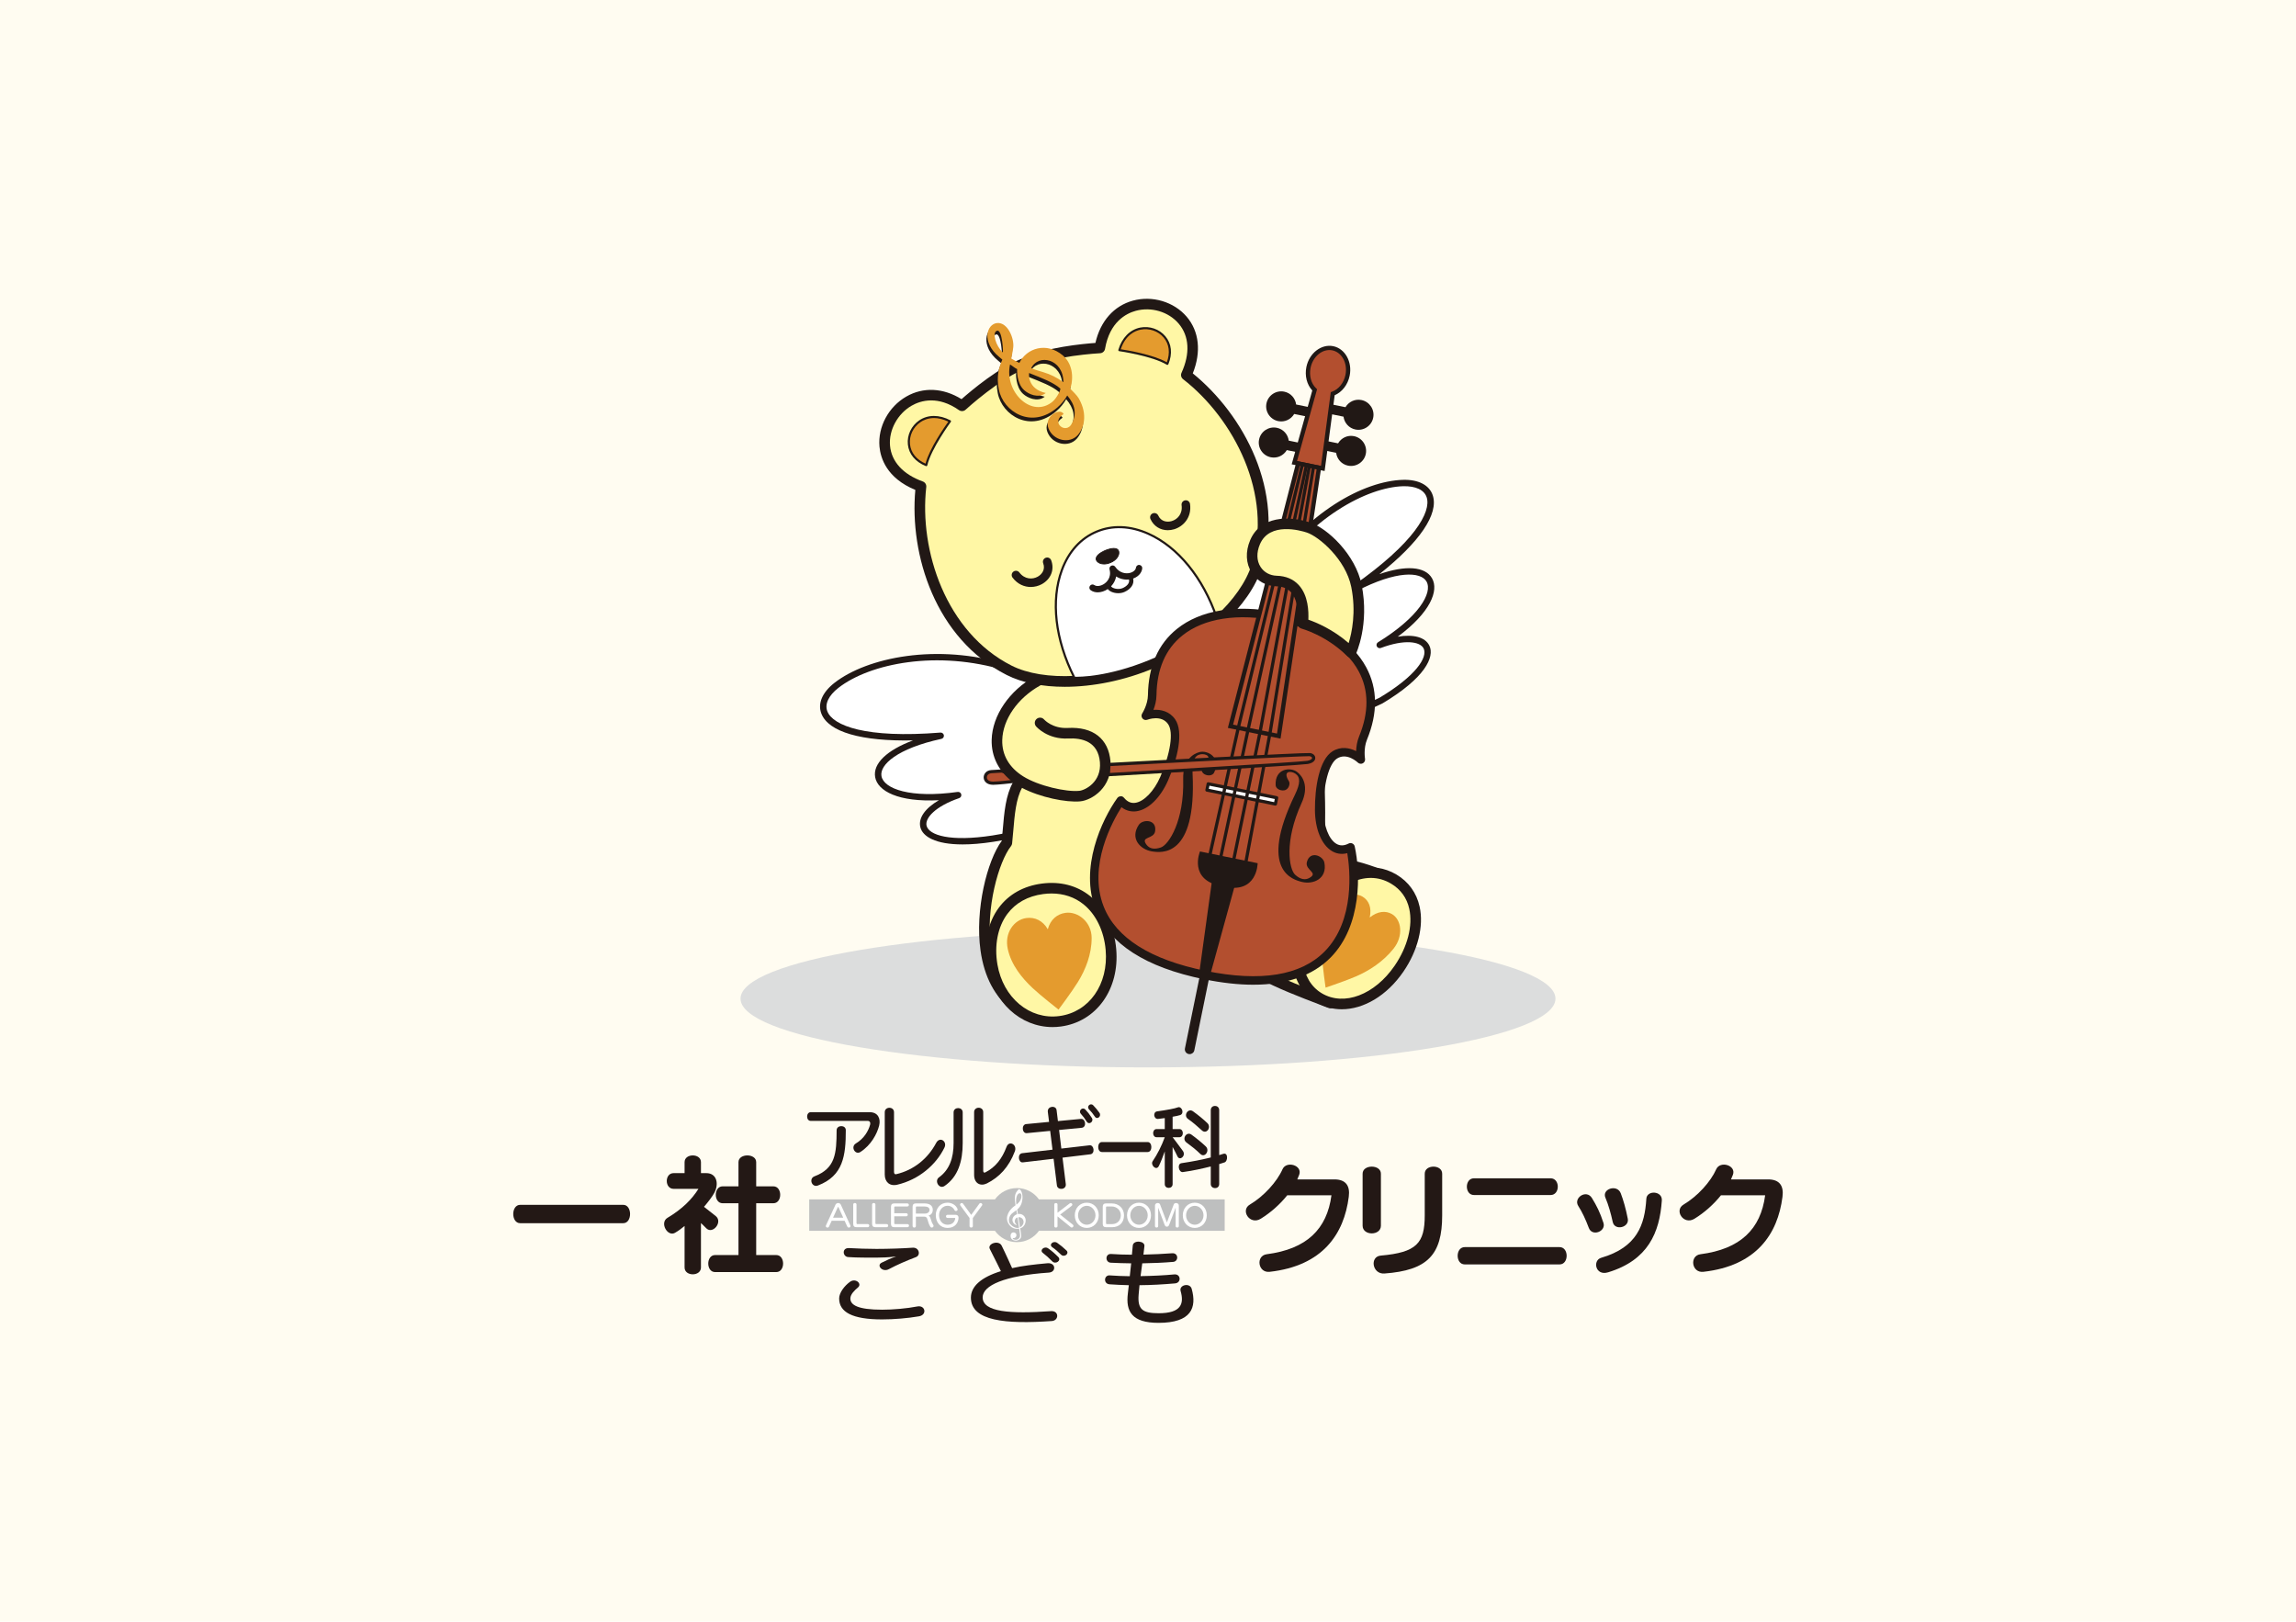 <?xml version="1.0" encoding="UTF-8"?>
<svg id="_レイヤー_1" data-name="レイヤー_1" xmlns="http://www.w3.org/2000/svg" version="1.1" viewBox="0 0 640 452">
  <!-- Generator: Adobe Illustrator 29.7.1, SVG Export Plug-In . SVG Version: 2.1.1 Build 8)  -->
  <defs>
    <style>
      .st0 {
        fill: #231815;
      }

      .st1 {
        fill: #fff;
      }

      .st2 {
        fill: #bebfbf;
      }

      .st3 {
        fill: #fffcf1;
      }

      .st4 {
        fill: #b34f2f;
      }

      .st5 {
        fill: #e49b2e;
      }

      .st6 {
        fill: #211815;
      }

      .st7 {
        fill: #dcdddd;
      }

      .st8 {
        fill: #fff7a5;
      }
    </style>
  </defs>
  <rect class="st3" width="640" height="452"/>
  <g>
    <g>
      <g>
        <path class="st1" d="M397.299,136.839c3.368,4.89-5.726,17.023-20.312,27.1-14.586,10.077-18.203,22.574-30.16,16.586-10.694-5.356,5.1-21.671,17.965-34.294,11.445-11.23,29.139-14.282,32.507-9.392Z"/>
        <path class="st1" d="M397.914,161.647c3.021,4.387-6.354,16.112-20.939,26.189-14.586,10.077-21.25,11.047-24.271,6.66-3.021-4.387.609-9.851,13.331-22.546,12.875-12.848,28.859-14.69,31.88-10.303Z"/>
        <path class="st1" d="M396.244,179.234c4.116,6.605-6.375,14.575-20.007,20.037-13.368,5.356-13.649,6.152-16.041,2.678s-.776-3.464,9.832-13.886c10.737-10.548,23.986-12.408,26.216-8.829Z"/>
        <path class="st6" d="M378.867,198.994c-.335,0-.656-.189-.808-.513-.21-.445-.016-.976.43-1.185l6.047-2.823c10.126-6.051,13.488-11.266,12.292-13.731-.943-1.944-5.341-2.614-11.927-.133-.429.162-.913-.028-1.116-.439s-.059-.909.331-1.151c11.256-6.936,15.319-13.771,13.514-16.938-1.577-2.767-8.348-3.112-19.493,2.669-.412.217-.928.077-1.175-.327-.244-.401-.136-.921.25-1.191,17.138-12.016,21.806-20.604,20.461-24.634-.686-2.059-3.06-3.164-6.573-3.075-9.976.298-25.991,8.663-37.577,26.332-.269.41-.825.526-1.237.258-.412-.27-.528-.821-.259-1.233,12.001-18.299,28.245-26.815,39.019-27.136,4.294-.128,7.365,1.435,8.32,4.293,1.739,5.211-3.629,13.061-14.874,21.996,7.296-2.532,12.774-2.196,14.689,1.17,1.94,3.403-.455,9.514-9.56,16.257,4.395-.728,7.661.128,8.813,2.508,1.504,3.103-1.136,8.957-13.064,16.077l-6.127,2.868c-.123.056-.251.083-.378.083Z"/>
      </g>
      <path class="st1" d="M288.039,219.573c4.001-1.651,6.612-4.99,5.862-12.092-.316-2.991-1.334-4.819-2.802-5.929,1.782-1.637,2.802-4.008,2.802-7.461,0-4.538-5.121-6.512-12.466-7.854.089-.443-.158-.889-.599-1.025-11.388-3.495-22.712-3.591-32.004-1.683-2.666.482-5.168,1.202-7.427,2.088-3.49,1.294-6.484,2.897-8.799,4.701-3.415,2.661-4.744,5.794-3.647,8.6,1.996,5.104,11.11,7.725,25.434,7.445-.197.094-.391.189-.583.284-6.781,2.676-10.523,6.294-9.863,9.974.689,3.855,6.465,6.994,17.77,6.413-3.85,2.24-5.808,4.981-5.171,7.542.631,2.543,4.119,4.783,11.788,4.78,2.427,0,5.273-.224,8.577-.731l2.061-.357c.703-.004,1.258-.01,1.56-.01,0,0,8.021-2.678,13.368-10.712,2.496-3.75-1.303-4.296-5.862-3.975Z"/>
      <path class="st7" d="M433.58,278.349c0,10.585-50.852,19.166-113.578,19.166s-113.582-8.581-113.582-19.166,50.851-19.168,113.582-19.168,113.578,8.581,113.578,19.168Z"/>
      <g>
        <path class="st4" d="M286.33,217.392c-2.054.181-7.338.872-9.449.906-2.974.053-2.815-3.081-.549-3.216l2.923-.178,7.075,2.488Z"/>
        <path class="st6" d="M276.805,218.743c-1.75,0-2.573-.996-2.611-1.998-.037-.958.69-2.022,2.112-2.107l3.013-.186.086.032,7.074,2.49-.111.861c-.68.062-1.714.177-2.87.307-2.307.256-5.178.578-6.61.601h-.083ZM279.192,215.354l-2.831.174c-.866.05-1.296.634-1.274,1.185.021.53.485,1.141,1.717,1.141h.069c1.389-.024,4.237-.342,6.526-.598.313-.032.619-.068.912-.1l-5.119-1.801Z"/>
      </g>
      <g>
        <path class="st8" d="M289.917,201.498s2.735,3.14,7.783,2.872c5.049-.264,9.837,1.591,10.369,7.952.531,6.361-4.577,9.324-7.087,9.568-3.979.388-12.074-1.434-16.574-4.265-11.371-7.159-6.626-21.469,4.785-27.833,25.78-14.377,44.853-16.449,55.281-16.067l20.679,24.187c4.015,15.35,2.457,41.448,2.457,41.448,0,0,16.967,2.403,23.173,7.948l-19.932,32.263c-10.129-3.913-28.674-10.363-29.739-18.578l-41.553-4.673-16.614,23.899c-13.777-9.944-8.135-37.877-2.288-45.293.654-5.869.6-13.153,3.752-17.301"/>
        <path class="st6" d="M282.944,281.692c-.309,0-.612-.097-.864-.28-4.695-3.386-7.724-9.08-8.76-16.46-1.589-11.314,1.807-24.995,5.914-30.589.105-.993.191-2.025.279-3.071.4-4.751.811-9.646,2.874-13.268-3.983-2.977-6.088-7.132-5.963-11.839.179-6.755,4.909-13.693,12.05-17.677,25.459-14.198,44.531-16.672,56.055-16.251.412.016.799.203,1.068.516l20.679,24.185c.145.168.248.368.304.584,3.554,13.59,2.834,34.989,2.573,40.574,4.216.701,17.127,3.195,22.613,8.099.532.474.646,1.261.272,1.869l-19.932,32.263c-.374.604-1.126.855-1.79.598l-2.367-.905c-10.952-4.179-25.764-9.829-28.059-17.701l-39.622-4.456-16.111,23.177c-.226.327-.575.548-.965.613-.083.015-.166.021-.248.021ZM284.884,219.598c-1.685,3.062-2.063,7.568-2.431,11.939-.103,1.217-.204,2.411-.331,3.551-.03.274-.136.53-.306.746-3.405,4.321-7.172,17.33-5.576,28.709.842,5.998,2.99,10.548,6.39,13.545l15.713-22.602c.309-.448.823-.69,1.379-.625l41.554,4.671c.675.077,1.21.601,1.297,1.273.873,6.734,16.87,12.838,26.429,16.484l1.234.472,18.607-30.117c-6.459-4.654-21.283-6.802-21.44-6.826-.761-.106-1.311-.778-1.266-1.544.016-.256,1.476-25.673-2.329-40.665l-20.033-23.43c-11.216-.29-29.471,2.297-53.862,15.9-6.25,3.487-10.387,9.446-10.54,15.187-.111,4.147,1.899,7.642,5.809,10.109.007.006.016.009.024.015,4.249,2.67,12.014,4.403,15.632,4.038,1.633-.159,6.221-2.431,5.759-7.981-.485-5.812-5.06-6.799-8.821-6.605-5.752.301-8.844-3.227-8.975-3.377-.533-.613-.468-1.541.146-2.075.612-.528,1.543-.472,2.076.141.12.133,2.387,2.582,6.597,2.372,7.065-.407,11.394,3.024,11.917,9.301.604,7.241-5.181,10.837-8.413,11.152-3.875.38-11.28-1.129-16.241-3.758Z"/>
      </g>
      <g>
        <path class="st8" d="M321.08,184.873c13.754-5.775,25.936-16.577,29.218-27.043,6.371-20.347-5.081-42.042-19.613-53.306,9.28-20.348-20.527-28.414-24.117-7.542,0,0-13.596.682-20.82,4.232-7.595,2.674-17.584,11.896-17.584,11.896-16.831-11.803-32.518,14.875-11.438,22.473-2.074,18.236,5.488,41.564,24.542,51.235,9.798,4.971,26.061,3.832,39.811-1.946Z"/>
        <path class="st6" d="M296.8,191.431c-6.201,0-11.84-1.088-16.201-3.301-19.931-10.118-27.104-33.57-25.455-51.579-8.027-3.305-9.715-8.934-9.993-12.079-.486-5.488,2.521-11.092,7.482-13.943,4.727-2.717,10.281-2.44,15.393.726,2.629-2.322,10.673-9.119,17.232-11.428,6.109-3.012,16.594-3.991,20.086-4.242,1.379-6.068,5.14-10.333,10.449-11.787,5.415-1.484,11.431.315,14.986,4.474,3.498,4.092,4.099,9.801,1.704,15.798,14.071,11.407,25.888,32.911,19.223,54.199-3.315,10.567-15.393,21.802-30.054,27.959h0c-8.2,3.447-16.978,5.203-24.853,5.203ZM259.574,111.603c-2.369,0-4.252.775-5.466,1.475-3.923,2.255-6.399,6.835-6.018,11.136.395,4.458,3.64,8.005,9.137,9.987.643.231,1.042.872.965,1.549-2.014,17.716,5.496,40.495,23.745,49.758,9.025,4.58,24.886,3.761,38.569-1.991h.001c13.907-5.838,25.313-16.338,28.382-26.125,6.102-19.488-4.995-40.763-19.111-51.706-.539-.417-.72-1.151-.437-1.77,2.453-5.379,2.166-10.256-.808-13.735-2.827-3.305-7.634-4.727-11.958-3.545-2.638.724-7.256,3.061-8.552,10.597-.117.678-.69,1.186-1.38,1.22-.133.007-13.378.71-20.243,4.083-7.376,2.608-17.136,11.566-17.234,11.656-.511.473-1.281.52-1.85.124-2.905-2.037-5.534-2.711-7.742-2.711Z"/>
      </g>
      <g>
        <path class="st1" d="M339.189,172.246c-6.571-19.174-21.844-28.965-33.531-24.058-11.688,4.908-15.336,22.646-6.169,40.73,0,0,8.176.541,20.883-4.634,12.433-5.063,18.817-12.039,18.817-12.039Z"/>
        <path class="st6" d="M300.132,189.23c-.423,0-.649-.012-.662-.015-.105-.006-.199-.068-.247-.162-5.395-10.645-6.675-21.678-3.508-30.271,1.921-5.217,5.32-8.974,9.829-10.868,4.503-1.891,9.576-1.692,14.661.582,8.376,3.744,15.398,12.366,19.267,23.654.034.102.01.215-.062.296-.065.069-6.573,7.084-18.924,12.113-10.593,4.313-18.146,4.67-20.353,4.67ZM299.677,188.631c1.213.024,9.081.062,20.584-4.62,11.315-4.609,17.655-10.874,18.589-11.839-3.827-11.049-10.705-19.475-18.889-23.134-4.93-2.203-9.83-2.405-14.187-.576-4.352,1.827-7.637,5.467-9.501,10.524-3.094,8.397-1.853,19.192,3.403,29.644Z"/>
      </g>
      <g>
        <path class="st5" d="M264.791,117.421s-5.538,7.505-6.6,12.216c-9.776-3.97-3.403-17.46,6.6-12.216Z"/>
        <path class="st6" d="M258.191,129.934c-.038,0-.077-.007-.112-.021-2.951-1.2-4.732-3.339-5.016-6.027-.272-2.594.977-5.231,3.182-6.723,2.41-1.631,5.574-1.636,8.685-.004.077.04.132.112.151.196s.001.172-.05.242c-.055.075-5.514,7.509-6.548,12.106-.019.085-.075.158-.154.199-.043.022-.09.032-.137.032ZM260.355,116.518c-1.729,0-3.007.617-3.776,1.138-2.026,1.369-3.173,3.79-2.923,6.168.248,2.362,1.781,4.27,4.328,5.404,1.11-4.247,5.358-10.306,6.362-11.699-1.515-.743-2.852-1.011-3.991-1.011Z"/>
      </g>
      <path class="st6" d="M287.315,163.608c-1.769,0-3.644-.738-5.07-2.611-.396-.523-.294-1.267.229-1.664.526-.396,1.269-.292,1.668.228,1.479,1.948,3.641,1.995,5.116,1.179,1.125-.622,2.2-1.973,1.528-3.737-.233-.613.075-1.298.69-1.531.612-.236,1.302.074,1.535.688.983,2.579-.062,5.253-2.599,6.656-.893.494-1.974.791-3.097.791Z"/>
      <path class="st6" d="M325.508,147.783c-2.094,0-3.919-1.13-4.818-3.108-.27-.597-.006-1.3.594-1.571.593-.262,1.305-.007,1.575.592.78,1.715,2.496,1.91,3.734,1.552,1.624-.47,3.109-2.028,2.768-4.449-.093-.648.361-1.248,1.012-1.34.649-.113,1.252.36,1.343,1.009.538,3.806-1.934,6.328-4.458,7.059-.596.172-1.182.255-1.751.255Z"/>
      <path class="st6" d="M268.335,235.362c-7.67.003-11.157-2.237-11.788-4.78-.637-2.561,1.321-5.302,5.171-7.542-11.305.581-17.082-2.558-17.77-6.413-.683-3.808,3.315-7.56,10.551-10.259-14.386.295-23.538-2.328-25.539-7.445-1.097-2.806.232-5.939,3.647-8.6,9.105-7.095,28.595-11.132,48.23-5.106.47.144.734.642.59,1.113s-.638.746-1.116.588c-19.05-5.844-37.867-2.004-46.605,4.808-2.75,2.143-3.873,4.53-3.084,6.552,1.55,3.958,10.655,7.598,31.527,5.912.433-.041.885.295.955.757.068.463-.235.899-.695.999-12.277,2.652-17.265,7.235-16.705,10.368.643,3.59,8.151,6.254,21.249,4.418.442-.068.885.227.992.672.108.448-.142.902-.576,1.052-6.654,2.287-9.609,5.603-9.09,7.698.661,2.658,6.594,4.527,18.345,2.72l4.017-.698c.485-.074.947.239,1.031.725s-.241.946-.727,1.032l-4.033.698c-3.304.507-6.151.731-8.577.731Z"/>
      <g>
        <path class="st5" d="M312.02,97.588s9.252,1.293,13.379,3.825c3.979-9.744-10.152-14.626-13.379-3.825Z"/>
        <path class="st6" d="M325.399,101.71c-.055,0-.108-.015-.157-.043-4.027-2.471-13.171-3.772-13.263-3.786-.086-.012-.163-.06-.208-.133-.047-.074-.061-.162-.035-.245,1.002-3.354,3.214-5.61,6.069-6.194,2.613-.525,5.376.42,7.048,2.427,1.732,2.081,2.023,4.845.823,7.788-.034.081-.1.143-.183.169-.031.01-.062.015-.093.015ZM312.409,97.345c1.699.258,9.013,1.462,12.839,3.635.966-2.608.668-5.035-.854-6.863-1.532-1.841-4.073-2.711-6.47-2.225-1.507.308-4.192,1.426-5.515,5.452Z"/>
      </g>
      <g>
        <path class="st6" d="M309.537,156.811c2.479-1.039,2.871-3.264,1.763-3.785-1.109-.521-3.191.409-3.191.409,0,0-2.121.835-2.518,1.988-.401,1.154,1.466,2.43,3.945,1.387Z"/>
        <path class="st6" d="M307.753,157.32c-.856,0-1.51-.292-1.889-.645-.4-.374-.541-.844-.386-1.291.409-1.194,2.497-2.026,2.586-2.062.083-.037,2.143-.943,3.288-.407.429.202.666.632.655,1.18-.018.843-.665,2.088-2.424,2.825h0c-.678.286-1.295.399-1.831.399ZM310.468,152.987c-1.043,0-2.294.551-2.31.558-.025.01-2.078.828-2.452,1.917-.123.354-.004.731.322,1.037.609.569,1.918.849,3.461.2h0c1.547-.648,2.258-1.777,2.277-2.61.009-.448-.179-.797-.517-.956-.225-.106-.497-.147-.782-.147Z"/>
      </g>
      <path class="st6" d="M305.984,165.103c-.731,0-1.416-.196-1.965-.597-.396-.286-.483-.838-.195-1.232.29-.398.842-.483,1.235-.195.625.451,1.787.298,2.762-.37.501-.342,2.088-1.643,1.459-3.998-.111-.416.095-.85.488-1.03.393-.171.859-.047,1.099.307,1.163,1.706,2.864,1.998,4.079,1.702.935-.228,1.614-.81,1.689-1.449.058-.486.488-.847.983-.774.486.057.833.495.776.98-.164,1.388-1.352,2.549-3.028,2.958-1.19.293-2.808.192-4.249-.732-.276,1.571-1.249,2.778-2.294,3.492-.909.622-1.912.937-2.839.937Z"/>
      <g>
        <g>
          <path class="st8" d="M309.669,264.663c.892,10.247-5.036,18.785-14.177,19.997-9.14,1.212-17.2-5.471-18.921-15.605-1.707-10.048,2.794-19.831,14-21.314,11.152-1.483,18.212,6.688,19.098,16.923Z"/>
          <path class="st6" d="M293.385,286.272c-8.92,0-16.563-6.929-18.267-16.973-1.04-6.118.155-12.054,3.284-16.28,2.763-3.737,6.904-6.065,11.976-6.737,5.125-.678,9.784.513,13.466,3.457,4.107,3.286,6.767,8.68,7.297,14.798h0c.972,11.191-5.527,20.268-15.453,21.582-.774.103-1.544.153-2.302.153ZM293.12,249.04c-.768,0-1.553.053-2.354.159-4.259.563-7.714,2.487-9.99,5.564-2.656,3.59-3.657,8.709-2.75,14.046,1.578,9.298,9.007,15.502,17.271,14.391,8.308-1.099,13.734-8.845,12.902-18.411h0c-.461-5.323-2.722-9.97-6.204-12.755-2.471-1.978-5.505-2.994-8.876-2.994Z"/>
        </g>
        <path class="st5" d="M295.06,281.406s3.845-5.146,5.422-7.72c2.107-3.441,3.823-7.668,3.811-12.272-.013-4.471-3.832-7.438-7.271-6.981-2.354.308-4.231,1.877-4.952,4.578-1.395-2.425-3.619-3.445-5.977-3.131-3.435.457-6.175,4.147-5.18,8.634.988,4.493,3.953,8.081,6.888,10.853,2.198,2.073,7.258,6.04,7.258,6.04Z"/>
      </g>
      <g>
        <g>
          <path class="st8" d="M389.979,269.985c-5.95,8.689-15.372,12.235-22.27,8.146-6.895-4.094-8.023-13.894-2.701-22.958,5.276-8.98,15.037-15.163,23.489-10.149,8.412,4.997,7.423,16.29,1.482,24.961Z"/>
          <path class="st6" d="M374.012,281.312c-2.469,0-4.874-.622-7.058-1.916-7.559-4.486-8.942-15.219-3.22-24.966,3.653-6.219,9.119-10.775,14.623-12.187,3.801-.984,7.574-.454,10.893,1.515,3.378,2.007,5.611,5.096,6.459,8.93,1.209,5.461-.477,12.237-4.512,18.128h0c-4.608,6.726-11.097,10.495-17.185,10.495ZM382.094,244.699c-.981,0-1.982.133-3.001.395-4.758,1.22-9.548,5.267-12.812,10.822-4.878,8.311-3.94,17.318,2.183,20.952,6.187,3.663,14.723.421,20.299-7.713h0c3.582-5.228,5.103-11.149,4.065-15.832-.678-3.065-2.39-5.432-5.087-7.035-1.781-1.058-3.672-1.589-5.647-1.589ZM389.979,269.986h.03-.03Z"/>
        </g>
        <path class="st5" d="M369.499,275.282s5.861-1.984,8.565-3.17c3.603-1.579,7.453-4.014,10.387-7.699,2.846-3.583,2.189-8.07-.405-9.607-1.78-1.053-4.039-.84-6.243.92.612-2.706-.227-4.758-2.002-5.811-2.598-1.542-6.79-.106-8.989,4.035-2.21,4.142-2.514,8.65-2.314,12.489.145,2.876,1.001,8.843,1.001,8.843Z"/>
      </g>
      <g>
        <path class="st6" d="M379.497,111.499c-1.809-.368-3.567.495-4.451,1.996l-5.239-1.066-.542,2.64,5.237,1.066c.222,1.729,1.505,3.21,3.312,3.577,2.275.464,4.496-1.001,4.958-3.268.467-2.268-1.001-4.482-3.276-4.945Z"/>
        <path class="st6" d="M377.436,121.571c-1.81-.368-3.568.493-4.452,1.998l-5.241-1.066-.54,2.637,5.241,1.069c.22,1.729,1.501,3.209,3.308,3.577,2.273.462,4.496-1.001,4.958-3.268.464-2.268-1.001-4.482-3.275-4.946Z"/>
        <g>
          <path class="st4" d="M355.932,171.805c18.634,3.795,31.409,15.871,24.009,33.913-1.169,2.852-.614,5.988-.614,5.988,0,0-3.659-3.559-7.267-1.288-2.959,1.859-4.387,8.505-4.336,15.392.059,7.076,3.604,12.988,8.737,10.367,1.913,8.639,4.94,44.879-40.651,35.595-45.594-9.277-28.558-41.432-23.406-48.636,3.692,4.418,9.28.367,12.112-6.121,2.755-6.316,4.056-12.988,2.065-15.857-2.427-3.498-7.195-1.655-7.195-1.655,0,0,1.745-2.667,1.79-5.746.285-19.492,16.777-25.611,35.413-21.818"/>
          <path class="st6" d="M349.386,274.469c-4.184,0-8.791-.51-13.816-1.533-16.223-3.304-26.362-9.826-30.138-19.39-4.56-11.55,1.627-24.983,6.001-31.102.214-.298.556-.483.925-.495.362-.083.723.141.959.424.925,1.108,1.965,1.568,3.146,1.394,2.427-.348,5.224-3.251,6.96-7.229,2.858-6.552,3.733-12.464,2.177-14.707-1.858-2.676-5.629-1.282-5.79-1.22-.482.186-1.024.035-1.349-.363-.324-.401-.355-.961-.075-1.391.015-.024,1.559-2.437,1.599-5.119.117-8.031,2.84-14.239,8.094-18.454,6.498-5.215,16.411-6.863,27.974-4.661.038.004.077.01.115.018.126.025.25.052.374.077.093.019.188.038.282.057.034.007.068.015.1.025,11.513,2.498,19.991,7.888,23.924,15.23,3.176,5.931,3.241,12.707.192,20.137-1.018,2.484-.548,5.305-.544,5.334.087.504-.163,1.008-.616,1.25-.455.236-1.015.162-1.383-.195-.124-.115-3.046-2.882-5.805-1.135-2.277,1.429-3.832,7.344-3.782,14.379.037,4.338,1.469,8.105,3.564,9.369,1.03.622,2.153.607,3.442-.05.325-.171.714-.177,1.049-.018.334.156.576.457.655.816,1.623,7.333,2.038,22.101-6.697,30.951-4.993,5.057-12.209,7.598-21.539,7.598ZM312.602,224.982c-2.434,3.834-9.425,16.369-4.955,27.695,3.462,8.768,13.018,14.801,28.4,17.931,15.384,3.136,26.548,1.314,33.182-5.402,8.565-8.677,7.058-22.932,6.325-27.409-1.862.495-3.334-.003-4.309-.595-2.862-1.727-4.667-6.089-4.711-11.382-.047-6.416,1.213-14.094,4.891-16.407,2.326-1.459,4.772-.973,6.589-.059.043-1.194.242-2.661.826-4.082,2.766-6.749,2.737-12.844-.09-18.122-3.637-6.79-11.685-11.792-22.685-14.105-11.064-2.194-20.461-.744-26.492,4.091-4.676,3.75-7.101,9.349-7.207,16.64-.022,1.533-.417,2.962-.847,4.079,2.029-.141,4.475.374,6.04,2.629,2.474,3.566.615,11.12-1.951,17.005-2.118,4.851-5.491,8.158-8.805,8.629-1.133.156-2.684.047-4.201-1.135Z"/>
        </g>
        <g>
          <path class="st6" d="M335.016,271.569l-4.246,20.752c-.095.457.204.904.666.994.46.096.91-.197,1.006-.659l4.241-20.747c.094-.457-.2-.909-.661-.999-.463-.096-.912.197-1.006.659Z"/>
          <path class="st6" d="M331.607,293.814c-.089,0-.179-.009-.269-.027-.349-.068-.652-.271-.85-.569-.195-.295-.265-.645-.192-.993l4.247-20.754c.071-.348.273-.648.572-.843.299-.197.655-.268,1.006-.189.34.065.64.265.838.56.199.298.27.657.197,1.008l-4.241,20.745c-.13.628-.687,1.061-1.308,1.061ZM335.844,271.374c-.072,0-.14.021-.198.059-.081.053-.136.136-.157.233l-4.247,20.754c-.019.094,0,.189.052.268.055.08.139.136.236.156.197.018.395-.088.439-.286l4.241-20.745c.019-.097,0-.197-.055-.28-.053-.077-.133-.13-.225-.147-.03-.009-.059-.012-.087-.012Z"/>
        </g>
        <path class="st6" d="M366.53,113.812l-5.239-1.069c-.222-1.728-1.502-3.209-3.311-3.577-2.273-.461-4.493,1.001-4.96,3.27-.462,2.268,1.006,4.481,3.279,4.944,1.807.368,3.568-.494,4.452-1.996l5.24,1.065.539-2.637Z"/>
        <path class="st6" d="M364.468,123.883l-5.239-1.066c-.222-1.731-1.499-3.209-3.311-3.578-2.273-.462-4.493,1.002-4.956,3.27-.467,2.268,1.002,4.482,3.275,4.944,1.81.368,3.568-.493,4.452-1.998l5.24,1.067.539-2.64Z"/>
        <path class="st6" d="M334.431,209.612c-2.001.48-4.753,2.406-4.62,7.54.305,11.645-4.004,18.285-6.221,19.056-1.855.643-3.15.319-3.951-.696-1.967-2.499,2.025-1.473,2.357-3.876.46-3.355-3.482-3.323-4.551-1.738-2.556,3.785.367,6.863,3.616,7.401,2.544.415,12.485,1.903,11.366-21.603-.169-3.561.52-5.143,2.249-5.455,1.369-.243,3.693.647.745,2.681-.619.427-.88,2.181.278,2.851,1.084.625,2.347.367,2.725-.415,2.062-4.258-1.786-6.275-3.993-5.746Z"/>
        <polygon class="st6" points="337.254 272.043 344.09 247.219 337.765 245.975 334.282 271.251 337.254 272.043"/>
        <g>
          <path class="st4" d="M375.626,104.615c.725-3.555-1.124-6.934-4.131-7.547-3.007-.611-6.034,1.773-6.762,5.331-.505,2.46.229,4.835,1.725,6.267l-5.661,20.296,2.246.458,3.39.69,2.291.465,2.767-20.838c1.973-.71,3.623-2.625,4.135-5.123Z"/>
          <path class="st6" d="M369.23,131.285l-9.177-1.869,5.74-20.579c-1.516-1.637-2.144-4.113-1.642-6.558.794-3.871,4.164-6.446,7.463-5.794,3.324.678,5.385,4.378,4.596,8.248h-.001c-.508,2.487-2.093,4.533-4.173,5.427l-2.805,21.124ZM361.543,128.509l6.675,1.359,2.731-20.566.34-.122c1.862-.669,3.3-2.464,3.754-4.682h0c.659-3.23-.986-6.303-3.666-6.849-2.672-.535-5.398,1.642-6.06,4.87-.448,2.181.148,4.374,1.555,5.721l.256.245-5.583,20.025Z"/>
        </g>
        <g>
          <polygon class="st4" points="356.456 205.172 367.669 130.366 361.852 129.182 342.992 202.431 356.456 205.172"/>
          <path class="st6" d="M356.951,205.878l-14.691-2.991,19.155-74.399,6.925,1.409-.084.557-11.305,75.425ZM343.724,201.973l12.237,2.49,11.035-73.63-4.708-.958-18.564,72.097Z"/>
        </g>
        <path class="st6" d="M361.514,215.124c1.649,1.223,3.425,4.075,1.282,8.744-4.856,10.591-3.503,18.385-1.768,19.958,1.454,1.313,2.778,1.521,3.911.904,2.794-1.526-1.282-2.148-.644-4.487.893-3.264,4.505-1.696,4.868.186.861,4.476-3.036,6.167-6.237,5.391-2.503-.611-12.231-3.131-1.965-24.313,1.555-3.21,1.546-4.935.076-5.897-1.165-.765-3.653-.856-1.738,2.172.401.633-.052,2.355-1.378,2.515-1.242.149-2.305-.58-2.344-1.446-.22-4.724,4.112-5.074,5.937-3.727Z"/>
        <g>
          <rect class="st1" x="345.255" y="211.549" width="1.782" height="19.473" transform="translate(60.098 516.177) rotate(-78.462)"/>
          <path class="st6" d="M355.51,224.549c-.03,0-.059-.003-.09-.009l-19.083-3.89c-.241-.05-.396-.283-.347-.525l.356-1.742c.024-.115.093-.218.191-.283.1-.062.22-.085.335-.065l19.08,3.881c.242.05.398.283.349.525l-.353,1.751c-.024.115-.092.218-.191.283-.074.047-.16.074-.247.074ZM336.954,219.866l18.208,3.713.176-.878-18.205-3.705-.179.869Z"/>
        </g>
        <path class="st6" d="M340.872,247.06c-9.828-1.584-6.38-9.734-6.38-9.734l16.07,3.27s-.034,8.852-9.69,6.465Z"/>
        <path class="st6" d="M340.291,239.276c-.031,0-.062-.003-.093-.009-.241-.053-.395-.289-.343-.53l7.614-35.502,16.162-73.166c.052-.24.284-.402.532-.339.241.053.393.29.34.53l-16.162,73.163-7.614,35.502c-.044.209-.229.351-.436.351Z"/>
        <path class="st6" d="M337.331,238.383c-.031,0-.065-.003-.098-.012-.241-.053-.392-.289-.338-.53l7.95-35.576,17.763-72.949c.059-.239.296-.374.539-.329.239.059.387.299.33.538l-17.761,72.943-7.949,35.567c-.047.206-.231.348-.436.348Z"/>
        <path class="st6" d="M343.91,239.998c-.03,0-.059-.003-.09-.009-.241-.05-.398-.286-.347-.525l7.334-35.543,13.659-73.667c.046-.24.278-.395.52-.357.242.044.402.277.358.519l-13.661,73.673-7.336,35.552c-.044.212-.229.357-.437.357Z"/>
        <path class="st6" d="M347.351,240.402c-.027,0-.055-.003-.081-.009-.242-.044-.403-.277-.358-.519l6.69-35.808,12.094-74.088c.04-.243.251-.414.513-.367.242.04.408.268.368.511l-12.096,74.097-6.691,35.82c-.04.212-.228.363-.439.363Z"/>
      </g>
      <g>
        <path class="st4" d="M309.123,213.088s54.657-2.937,55.999-2.751c1.341.185,1.706,1.757-.667,2.166-2.37.409-55.52,3.411-55.52,3.411l.188-2.826Z"/>
        <path class="st6" d="M308.456,216.385l.247-3.722.396-.021c5.599-.301,54.698-2.915,56.085-2.747.838.115,1.433.675,1.445,1.362.006.309-.13,1.344-2.097,1.686-2.369.41-53.401,3.292-55.572,3.416l-.504.027ZM309.543,213.512l-.129,1.93c5.437-.309,52.768-2.997,54.964-3.377.94-.162,1.363-.525,1.358-.79-.003-.197-.241-.436-.675-.495-.041-.006-.121-.009-.238-.009-3.353,0-37.015,1.759-55.281,2.741Z"/>
      </g>
      <g>
        <path class="st8" d="M376.551,181.824s3.693-7.815,1.554-18.507c-1.629-8.14-9.29-14.938-13.382-16.284-5.437-1.789-12.402-1.74-14.881,4.09-2.482,5.832,1.03,10.681,6.015,10.827,8.763.259,7.27,11.137,7.311,11.835,0,0,7.22,1.902,13.383,8.039Z"/>
        <path class="st6" d="M376.551,183.294c-.387,0-.764-.152-1.042-.43-5.815-5.788-12.65-7.639-12.718-7.657-.616-.162-1.058-.7-1.097-1.335-.004-.088,0-.289.018-.582.228-3.867-.4-6.637-1.869-8.237-.961-1.046-2.277-1.58-4.03-1.631-2.891-.084-5.412-1.474-6.916-3.812-1.631-2.539-1.784-5.841-.414-9.06,2.865-6.74,10.789-6.86,16.702-4.913,4.866,1.6,12.685,8.99,14.367,17.393,2.208,11.042-1.507,19.085-1.667,19.422-.204.432-.607.74-1.08.821-.084.015-.17.022-.254.022ZM364.696,172.723c2.103.725,6.742,2.626,11.234,6.516.89-2.866,2.131-8.625.729-15.635-1.538-7.686-8.997-14.055-12.399-15.174-1.71-.563-10.371-3.047-13.061,3.268-.997,2.343-.932,4.589.182,6.322.969,1.507,2.617,2.403,4.519,2.459,2.555.075,4.614.946,6.119,2.586,2.703,2.944,2.769,7.448,2.676,9.656Z"/>
      </g>
      <path class="st6" d="M311.709,165.343c-1.33,0-2.645-.538-3.086-1.421-.148-.293-.028-.65.266-.796.291-.147.652-.028.798.265.296.594,2.017,1.077,3.256.526,1.026-.454,2.028-1.316,1.76-2.368-.081-.318.112-.641.43-.721.321-.087.643.112.723.429.375,1.479-.554,2.913-2.428,3.744-.525.233-1.123.34-1.719.34Z"/>
      <path class="st6" d="M300.428,112.11c-.465-.82-1.664-1.978-2.398-2.735,1.102-3.374.468-7.115-2.05-9.259-4.541-3.861-10.095-2.054-12.139,2.059-.789-.38-1.545-.784-2.239-1.202.187-.904.368-1.887.528-2.995.368-2.566-1.516-7.135-4.448-6.906-2.934.231-4.52,5.327.581,9.488.278.225.544.477.838.703-.902,2.105-1.705,4.603-.98,8.322,1.21,6.203,9.119,11.207,16.306,5.036,1.187-1.017,2.099-2.161,2.764-3.351,2.158,2.525,2.738,5.004,1.269,7.854-1.574,3.073-6.099-.296-2.274-2.69-.934-1.87-5.56.593-4.211,4.021,1.346,3.428,5.873,4.374,8.145,1.853,1.621-1.795,2.922-5.591.307-10.197ZM296.136,107.559c-2.026-1.38-3.454-2.125-5.61-2.789-1.156-.354-2.081-.593-3.38-1.106,1.953-4.13,8.955-2.656,8.991,3.895ZM279.232,99.259c-1.926-1.743-3.102-5.585-1.612-6.038,1.494-.453,1.784,6.194,1.612,6.038ZM293.15,112.941c-5.729,4.866-13.569-2.557-11.902-10.307.648.356,1.274.954,1.981,1.277-.019.064-.233,3.879,1.962,5.878,1.178,1.073,3.956,2.414,6.025.791-5.197-1.172-4.705-5.362-4.637-5.573,3.52,1.417,6.67,2.553,8.663,4.303.283.251-.989,2.694-2.091,3.632Z"/>
      <path class="st5" d="M300.723,111.076c-.465-.822-1.667-1.978-2.398-2.737,1.102-3.371.468-7.114-2.053-9.259-4.541-3.861-10.093-2.054-12.136,2.062-.786-.382-1.545-.783-2.241-1.204.183-.901.373-1.886.528-2.996.367-2.563-1.514-7.134-4.447-6.904-2.931.23-4.52,5.327.583,9.486.275.225.54.477.837.703-.902,2.106-1.705,4.604-.977,8.323,1.208,6.203,9.113,11.209,16.303,5.038,1.187-1.019,2.099-2.162,2.764-3.353,2.155,2.528,2.738,5.006,1.269,7.857-1.577,3.073-6.095-.298-2.273-2.691-.936-1.87-5.562.594-4.216,4.021,1.35,3.428,5.873,4.372,8.149,1.853,1.621-1.796,2.922-5.592.307-10.197ZM296.427,106.525c-2.022-1.381-3.447-2.127-5.609-2.789-1.156-.355-2.078-.594-3.376-1.107,1.951-4.128,8.953-2.654,8.985,3.896ZM279.527,98.226c-1.926-1.745-3.102-5.587-1.609-6.038,1.486-.455,1.781,6.191,1.609,6.038ZM293.446,111.907c-5.727,4.866-13.57-2.557-11.906-10.307.651.356,1.277.953,1.983,1.277-.016.062-.239,3.878,1.962,5.879,1.178,1.071,3.956,2.414,6.023.788-5.198-1.171-4.702-5.359-4.636-5.572,3.52,1.415,6.67,2.553,8.657,4.304.288.25-.981,2.693-2.085,3.631Z"/>
    </g>
    <g>
      <g>
        <path class="st2" d="M341.374,334.305h-51.77c-1.371-1.912-3.601-3.158-6.134-3.158s-4.763,1.246-6.132,3.158h-51.77v8.756h51.77c1.369,1.91,3.601,3.16,6.132,3.16s4.763-1.25,6.134-3.16h51.77v-8.756Z"/>
        <path class="st1" d="M284.194,341.327c-.1-.667-.759-4.704-.893-5.654-.431-3.115,1.274-3.67,1.41-2.547.135,1.127-.618,2.164-1.706,2.866-1.533.988-3.086,3.146-1.89,5.102,1.121,1.838,2.922,1.457,3.543,1.165.706-.328,1.208-1.041,1.245-2.049.035-.978-.714-1.809-1.704-1.859-.989-.049-1.938.646-1.984,1.627-.031.617.506,1.51,1.28,1.441-.252-.159-.706-.599-.629-1.163.101-.739.701-1.019,1.229-.99.742.036,1.259.669,1.224,1.414-.023.422-.286.938-.83,1.322-1.277.835-2.696-.525-3.017-.994-.322-.465-.559-2.054,1.018-3.104,1.577-1.046,2.367-1.832,2.53-3.944.111-1.455-.671-2.916-1.17-2.373-.984,1.068-1.231,1.85-.667,4.971.662,3.658.995,6.7,1.135,7.564.161.968-.601,1.475-1.225,1.445-.309-.013-.611-.121-.727-.278-.053-.07-.115-.247.078-.215.497.074.852-.296.874-.73.029-.539-.381-.871-.847-.846-.434.025-.74.348-.758.783,0,0-.239,1.43,1.369,1.511.749.042,1.612-.458,1.581-1.349-.03-.871-.372-2.447-.469-3.115Z"/>
        <path class="st0" d="M247.775,353.743c-1.813.986-3.54-1.059-2.024-1.795,1.22-.608,2.381-1.163,4.047-1.742-1.962.276-4.404.327-5.385.327-1.994,0-5.622.027-8.003-.153-1.548-.123-1.815-2.631.296-2.503,2.024.126,5.237.229,7.62.229,3.392,0,7.644-.155,10.023-.332,1.846-.175,2.384,2.054.984,2.606-2.767,1.064-5.235,2.126-7.559,3.364ZM245.903,367.755c-8.364,0-11.993-2.045-11.993-5.838,0-1.647,1.547-3.569,2.977-4.606,1.576-1.19,3.48.48,2.288,1.517-1.038.884-2.141,1.95-2.141,3.111,0,1.771,2.024,3.111,8.869,3.111,2.943,0,6.844-.326,9.848-.913,2.201-.377,2.735,2.381.384,2.759-3.064.53-6.901.859-10.232.859Z"/>
        <path class="st0" d="M295.719,349.671c-.742-.758-1.636-1.517-2.379-2.02-1.103-.761.298-1.951,1.338-1.243.894.635,1.695,1.266,2.589,2.128.924.884-.655,2.072-1.548,1.135ZM293.282,351.546c-.804-.839-1.786-1.719-2.56-2.301-1.071-.757.387-2.074,1.487-1.266.923.631,1.875,1.466,2.799,2.4.92.961-.776,2.177-1.726,1.167ZM270.636,361.686c0-3.16,2.888-5.69,8.359-7.382,0,0-1.959-4.006-3.079-6.166-.773-1.493,2.449-2.584,3.281-.959.92,1.802,2.927,6.287,2.927,6.287,2.885-.657,5.979-1.012,9.817-1.365,2.41-.225,2.529,2.455.446,2.604-12.378.837-18.475,3.594-18.475,6.907,0,4.098,7.676,4.651,19.01,3.842,2.321-.202,2.321,2.633.24,2.757-12.706.884-22.526.052-22.526-6.525Z"/>
        <path class="st0" d="M322.926,368.716c-7.438,0-9.165-3.21-8.539-8.192.089-.763.18-1.52.267-2.305-1.814-.047-3.631-.123-5.385-.252-1.786-.146-1.547-2.655.117-2.478,1.787.126,3.631.204,5.535.227.12-1.19.269-2.375.388-3.591-1.995-.025-3.929-.079-5.714-.177-1.576-.103-1.576-2.557.15-2.426,1.815.123,3.777.2,5.774.2.088-.835.147-1.672.235-2.532.12-1.638,3.453-1.364,3.245.155-.089.785-.18,1.567-.269,2.352,2.74-.052,5.504-.204,8.004-.38,1.787-.124,1.847,2.251.3,2.404-2.649.227-5.624.353-8.633.404-.145,1.19-.327,2.375-.475,3.567,3.273-.052,6.519-.204,9.436-.481,1.812-.15,1.991,2.352.176,2.505-3.213.278-6.577.482-9.908.503-.088.862-.18,1.748-.237,2.579-.357,4.227,1.159,5.236,5.592,5.236,6.249,0,7.141-2.602,6.099-6.22-.446-1.695,2.589-2.375,3.095-.581,1.461,5.236-.059,9.483-9.253,9.483Z"/>
        <path class="st1" d="M235.047,339.41h-2.841l1.344-2.95c.035-.069.129-.078.162,0l1.334,2.95ZM237.028,341.555l-2.645-5.766c-.279-.626-1.214-.624-1.496,0l-2.65,5.766c-.247.548.609.868.857.312l.733-1.605h3.604l.74,1.605c.253.556,1.112.236.857-.312Z"/>
        <path class="st1" d="M241.873,342.054h-3.127c-.612,0-.917-.307-.917-.92v-5.423c0-.528.917-.528.917,0v5.185c0,.206.077.29.263.29h2.875c.568,0,.568.868-.011.868Z"/>
        <path class="st1" d="M247.144,342.054h-3.129c-.613,0-.92-.307-.92-.92v-5.423c0-.528.92-.528.92,0v5.185c0,.206.074.29.265.29h2.873c.567,0,.567.868-.009.868Z"/>
        <path class="st1" d="M249.277,342.054c-.612,0-.917-.307-.917-.92v-4.796c0-.609.305-.916.917-.916h3.623c.594,0,.587.855.007.855h-3.377c-.184,0-.261.083-.261.276v1.603h3.333c.587,0,.576.862.006.862h-3.339v1.905c0,.204.077.27.261.27h3.412c.587,0,.587.86,0,.86h-3.665Z"/>
        <path class="st1" d="M259.104,337.217c0,.579-.467,1.044-1.317,1.044h-2.491v-1.708c0-.193.075-.276.262-.276h2.091c.961,0,1.455.363,1.455.94ZM260.15,341.436c-.561-.781-.613-1.598-.893-2.159-.103-.209-.239-.384-.434-.463.713-.168,1.189-.772,1.189-1.589,0-1.207-.875-1.802-2.412-1.802h-2.297c-.611,0-.92.307-.92.916v5.394c0,.565.913.565.913,0v-2.619h2.353c.366,0,.606.168.731.404.29.561.374,1.535.926,2.381.392.606,1.192.011.843-.464Z"/>
        <path class="st1" d="M264.121,342.253c-1.999,0-3.273-1.51-3.273-3.548,0-1.964,1.3-3.481,3.263-3.481,1.139,0,2.289.579,2.782,1.704.247.543-.579.857-.808.399-.417-.826-1.148-1.243-1.974-1.243-1.316,0-2.352,1.14-2.352,2.621,0,1.426.898,2.662,2.352,2.662,1.344,0,2.015-.799,2.153-1.735.019-.101-.035-.162-.138-.162h-2.005c-.571,0-.571-.873,0-.873h2.192c.69,0,.961.447.861,1.12-.18,1.225-.987,2.536-3.054,2.536Z"/>
        <path class="st1" d="M271.176,339.488v2.278c0,.507-.92.507-.92,0v-2.278l-2.549-3.479c-.35-.478.4-.967.74-.501l2.271,3.12,2.267-3.12c.325-.458,1.096.016.74.501l-2.549,3.479Z"/>
        <path class="st1" d="M298.47,342.036l-3.69-2.999v2.738c0,.498-.902.498-.902,0v-6.073c0-.501.902-.501.902,0v2.314l3.401-2.593c.425-.343,1.029.28.552.673l-3.215,2.44,3.556,2.832c.434.366-.17,1.042-.604.669Z"/>
        <path class="st1" d="M305.364,338.738c0,1.445-1.079,2.63-2.431,2.63s-2.432-1.185-2.432-2.63,1.079-2.642,2.432-2.642,2.431,1.199,2.431,2.642ZM306.273,338.738c0-2.033-1.435-3.513-3.34-3.513s-3.341,1.481-3.341,3.513,1.436,3.515,3.341,3.515,3.34-1.481,3.34-3.515Z"/>
        <path class="st1" d="M312.42,338.729c0,1.387-.943,2.465-2.457,2.465h-1.412c-.176,0-.254-.078-.254-.262v-4.39c0-.182.078-.265.254-.265h1.343c1.351,0,2.527,1.006,2.527,2.451ZM313.314,338.729c0-1.843-1.36-3.306-3.471-3.306h-1.537c-.613,0-.918.307-.918.916v4.796c0,.613.305.92.918.92h1.657c2.1,0,3.351-1.324,3.351-3.326Z"/>
        <path class="st1" d="M319.925,338.738c0,1.445-1.079,2.63-2.431,2.63s-2.431-1.185-2.431-2.63,1.079-2.642,2.431-2.642,2.431,1.199,2.431,2.642ZM320.834,338.738c0-2.033-1.437-3.513-3.34-3.513s-3.34,1.481-3.34,3.513,1.435,3.515,3.34,3.515,3.34-1.481,3.34-3.515Z"/>
        <path class="st1" d="M327.706,341.766v-5.162l-1.786,4.734c-.162.416-.383.572-.646.572-.27,0-.504-.144-.664-.572l-1.776-4.725v5.153c0,.507-.885.507-.885,0v-5.757c0-.815,1.184-.889,1.397-.339l1.919,5.073,1.929-5.073c.213-.545,1.395-.458,1.395.339v5.757c0,.507-.883.507-.883,0Z"/>
        <path class="st1" d="M335.475,338.738c0,1.445-1.079,2.63-2.433,2.63s-2.433-1.185-2.433-2.63,1.083-2.642,2.433-2.642,2.433,1.199,2.433,2.642ZM336.384,338.738c0-2.033-1.438-3.513-3.342-3.513s-3.34,1.481-3.34,3.513,1.438,3.515,3.34,3.515,3.342-1.481,3.342-3.515Z"/>
      </g>
      <path class="st0" d="M145.002,340.936c-2.582,0-2.582-5.115,0-5.115h28.721c2.543,0,2.543,5.115,0,5.115h-28.721Z"/>
      <path class="st0" d="M199.33,354.564c-2.54,0-2.54-4.749,0-4.749h6.518v-14.436h-4.418c-2.543,0-2.543-4.714,0-4.714h4.418v-6.74c0-2.505,4.936-2.505,4.936,0v6.74h4.788c2.54,0,2.54,4.714,0,4.714h-4.788v14.436h5.596c2.542,0,2.542,4.749,0,4.749h-17.05ZM196.935,342.413c-.552-.518-.992-1.032-1.546-1.511v12.376c0,2.543-4.566,2.543-4.566,0v-11.564c-.812.664-1.658,1.326-2.687,1.913-2.065,1.181-4.347-2.835-2.065-4.195,4.163-2.473,6.851-5.23,8.62-8.069h-6.925c-2.54,0-2.54-4.381,0-4.381h3.057v-3.057c0-2.505,4.566-2.505,4.566,0v3.057h1.474c3.055,0,3.572,3.165,2.208,5.564-.625,1.098-1.545,2.316-2.834,3.829.918.698,2.244,1.766,3.278,2.577,2.024,1.657-.811,5.12-2.58,3.461Z"/>
      <path class="st0" d="M353.92,354.488c-3.309.373-3.917-4.489-.845-4.895,11.174-1.45,16.813-6.989,18.061-16.437h-12.321c-1.992,2.498-4.593,4.824-7.394,6.547-3.039,1.856-5.74-2.363-3.039-3.948,3.882-2.298,7.564-6.347,9.115-9.86,1.079-2.429,5.604-1.115,4.658,1.52-.166.438-.337.878-.539,1.315h10.331c3.208,0,4.421,1.793,4.016,4.862-1.316,10.363-7.257,19.24-22.043,20.896Z"/>
      <path class="st0" d="M379.822,341.629v-14.481c0-2.635,5.099-2.635,5.099,0v14.481c0,2.866-5.099,2.866-5.099,0ZM385.899,354.962c-3.41.236-4.15-4.727-1.012-4.994,9.991-.88,12.253-3.447,12.253-11.209v-11.611c0-2.635,4.861-2.635,4.861,0v11.611c0,11.003-4.083,15.323-16.102,16.203Z"/>
      <path class="st0" d="M410.857,333.085c-2.633,0-2.633-4.659,0-4.659h21.369c2.667,0,2.667,4.659,0,4.659h-21.369ZM408.292,352.427c-2.634,0-2.634-4.823,0-4.823h26.43c2.634,0,2.634,4.823,0,4.823h-26.43Z"/>
      <path class="st0" d="M449.555,340.647c-.507-2.33-1.216-4.862-2.026-6.752-1.148-2.494,3.241-3.948,4.253-1.284.708,1.859,1.386,4.155,1.956,7.091.477,2.433-3.61,3.411-4.182.945ZM442.868,342.235c-.878-2.33-1.822-4.39-2.937-6.11-1.418-2.229,2.263-4.723,3.816-2.193,1.281,2.09,2.263,3.984,3.208,6.922.775,2.393-3.173,3.914-4.086,1.381ZM448.269,354.621c-3.575,1.116-4.421-3.34-1.923-4.047,9.96-2.905,12.12-9.151,12.561-16.412.098-2.494,4.556-2.29,4.318.478-.604,8.913-3.848,16.607-14.955,19.981Z"/>
      <path class="st0" d="M474.813,354.488c-3.309.373-3.914-4.489-.84-4.895,11.171-1.45,16.808-6.989,18.059-16.437h-12.321c-1.995,2.498-4.593,4.824-7.394,6.547-3.04,1.856-5.738-2.363-3.04-3.948,3.881-2.298,7.562-6.347,9.115-9.86,1.081-2.429,5.605-1.115,4.659,1.52-.169.438-.337.878-.542,1.315h10.331c3.208,0,4.426,1.793,4.019,4.862-1.318,10.363-7.257,19.24-22.046,20.896Z"/>
      <g>
        <path class="st0" d="M239.853,321.077c-1.44.959-2.835-1.391-1.3-2.354,2.325-1.392,3.511-3.492,4-5.286.138-.532-.094-1.01-.652-1.01h-15.907c-1.347,0-1.347-2.428,0-2.428h16.442c2.327,0,3.092,1.818,2.628,3.717-.582,2.327-2.28,5.488-5.21,7.36ZM227.995,330.434c-1.719.633-2.604-1.921-.977-2.554,5.86-2.224,6.163-6.347,6.187-12.847.023-1.52,2.557-1.544,2.557-.027,0,7.083-.697,12.722-7.767,15.428Z"/>
        <path class="st0" d="M250.109,330.209c-2.141.505-3.488-.786-3.488-2.835v-17.373c0-1.645,2.583-1.645,2.583,0v16.616c0,.556.232.757.627.658,4.884-1.138,8.813-4.35,11.116-8.702,1.023-1.921,3.183-.429,2.301,1.315-2.326,4.781-7.116,8.904-13.139,10.322Z"/>
        <path class="st0" d="M275.09,329.853c-1.836.886-3.558-.023-3.558-2.402v-17.478c0-1.618,2.536-1.618,2.536,0v16.34c0,.456.253.631.557.48,2.861-1.443,4.722-3.869,5.93-7.106.72-1.95,3.047-.685,2.325,1.237-1.673,4.426-4.371,7.209-7.79,8.929ZM263.325,330.537c-1.534,1.089-2.954-1.416-1.583-2.377,2.908-2.099,4.07-5.389,4.07-9.56v-8.551c0-1.594,2.536-1.594,2.536,0v8.551c0,5.108-1.301,9.384-5.022,11.938Z"/>
        <path class="st0" d="M305.194,311.239c-.514-.786-1.069-1.468-1.606-2-.814-.835.371-1.948,1.14-1.163.604.635,1.138,1.239,1.744,2.098.651.963-.651,2.024-1.278,1.066ZM302.914,312.629c-.557-.913-1.07-1.569-1.629-2.177-.768-.858.442-2.049,1.256-1.188.652.684,1.14,1.293,1.79,2.303.675,1.012-.744,2.098-1.418,1.062ZM296.172,322.67l.906,7.311c.257,1.667-2.256,1.87-2.466.453l-.93-7.46-8.58,1.01c-1.254.151-1.557-2.377-.186-2.554l8.466-.985-.653-5.238-6.511.633c-1.348.124-1.559-2.404-.161-2.53l6.369-.606-.347-2.781c-.21-1.647,2.255-1.923,2.441-.509l.372,3.064,6.42-.61c1.325-.099,1.648,2.327.208,2.478l-6.301.606.625,5.187,7.862-.913c1.277-.15,1.603,2.328.232,2.505l-7.765.936Z"/>
        <path class="st0" d="M307.156,321.101c-1.38,0-1.38-2.781,0-2.781h12.753c1.359,0,1.381,2.781,0,2.781h-12.753Z"/>
        <path class="st0" d="M335.031,315.082c-1.28-1.189-2.63-2.33-3.863-3.189-1.396-.958,0-3.133,1.371-2.148,1.511,1.088,2.862,2.202,4.001,3.286,1.234,1.165-.232,3.239-1.51,2.051ZM334.588,321.635c-1.211-1.188-2.491-2.177-3.863-3.189-1.395-1.037.045-3.162,1.373-2.202,1.443,1.039,2.861,2.202,4.001,3.29,1.233,1.163-.278,3.315-1.511,2.101ZM339.846,324.466v5.54c0,1.593-2.35,1.491-2.35,0v-4.882c-2.305.579-4.841,1.161-7.772,1.567-1.161.153-1.675-2.276-.417-2.478,3.071-.456,5.674-.963,8.189-1.594v-13.177c0-1.594,2.35-1.594,2.35,0v12.52c.373-.103.767-.229,1.139-.355,1.397-.453,1.28,2.074.372,2.377-.488.151-1.001.33-1.511.481ZM328.213,322.316c-.327-.682-.861-1.771-1.351-2.63v10.369c0,1.39-2.188,1.39-2.188,0v-9.131c-.44,1.216-1.069,2.909-1.648,4.071-.723,1.468-2.421-.327-1.724-1.338,1.281-1.872,2.512-4.3,3.372-6.679h-2.279c-1.279,0-1.279-2.276,0-2.276h2.279v-3.057c-.603.072-1.233.15-1.859.225-1.234.126-1.513-1.923-.28-2.099,2.863-.404,4.934-.785,5.771-1.115,1.115-.429,1.931,1.724.65,2.15-.42.153-1.257.307-2.095.458v3.437h1.885c1.281,0,1.281,2.276,0,2.276h-1.885s1.793,2.328,2.862,3.818c.954,1.344-.86,2.886-1.511,1.52Z"/>
      </g>
    </g>
  </g>
</svg>